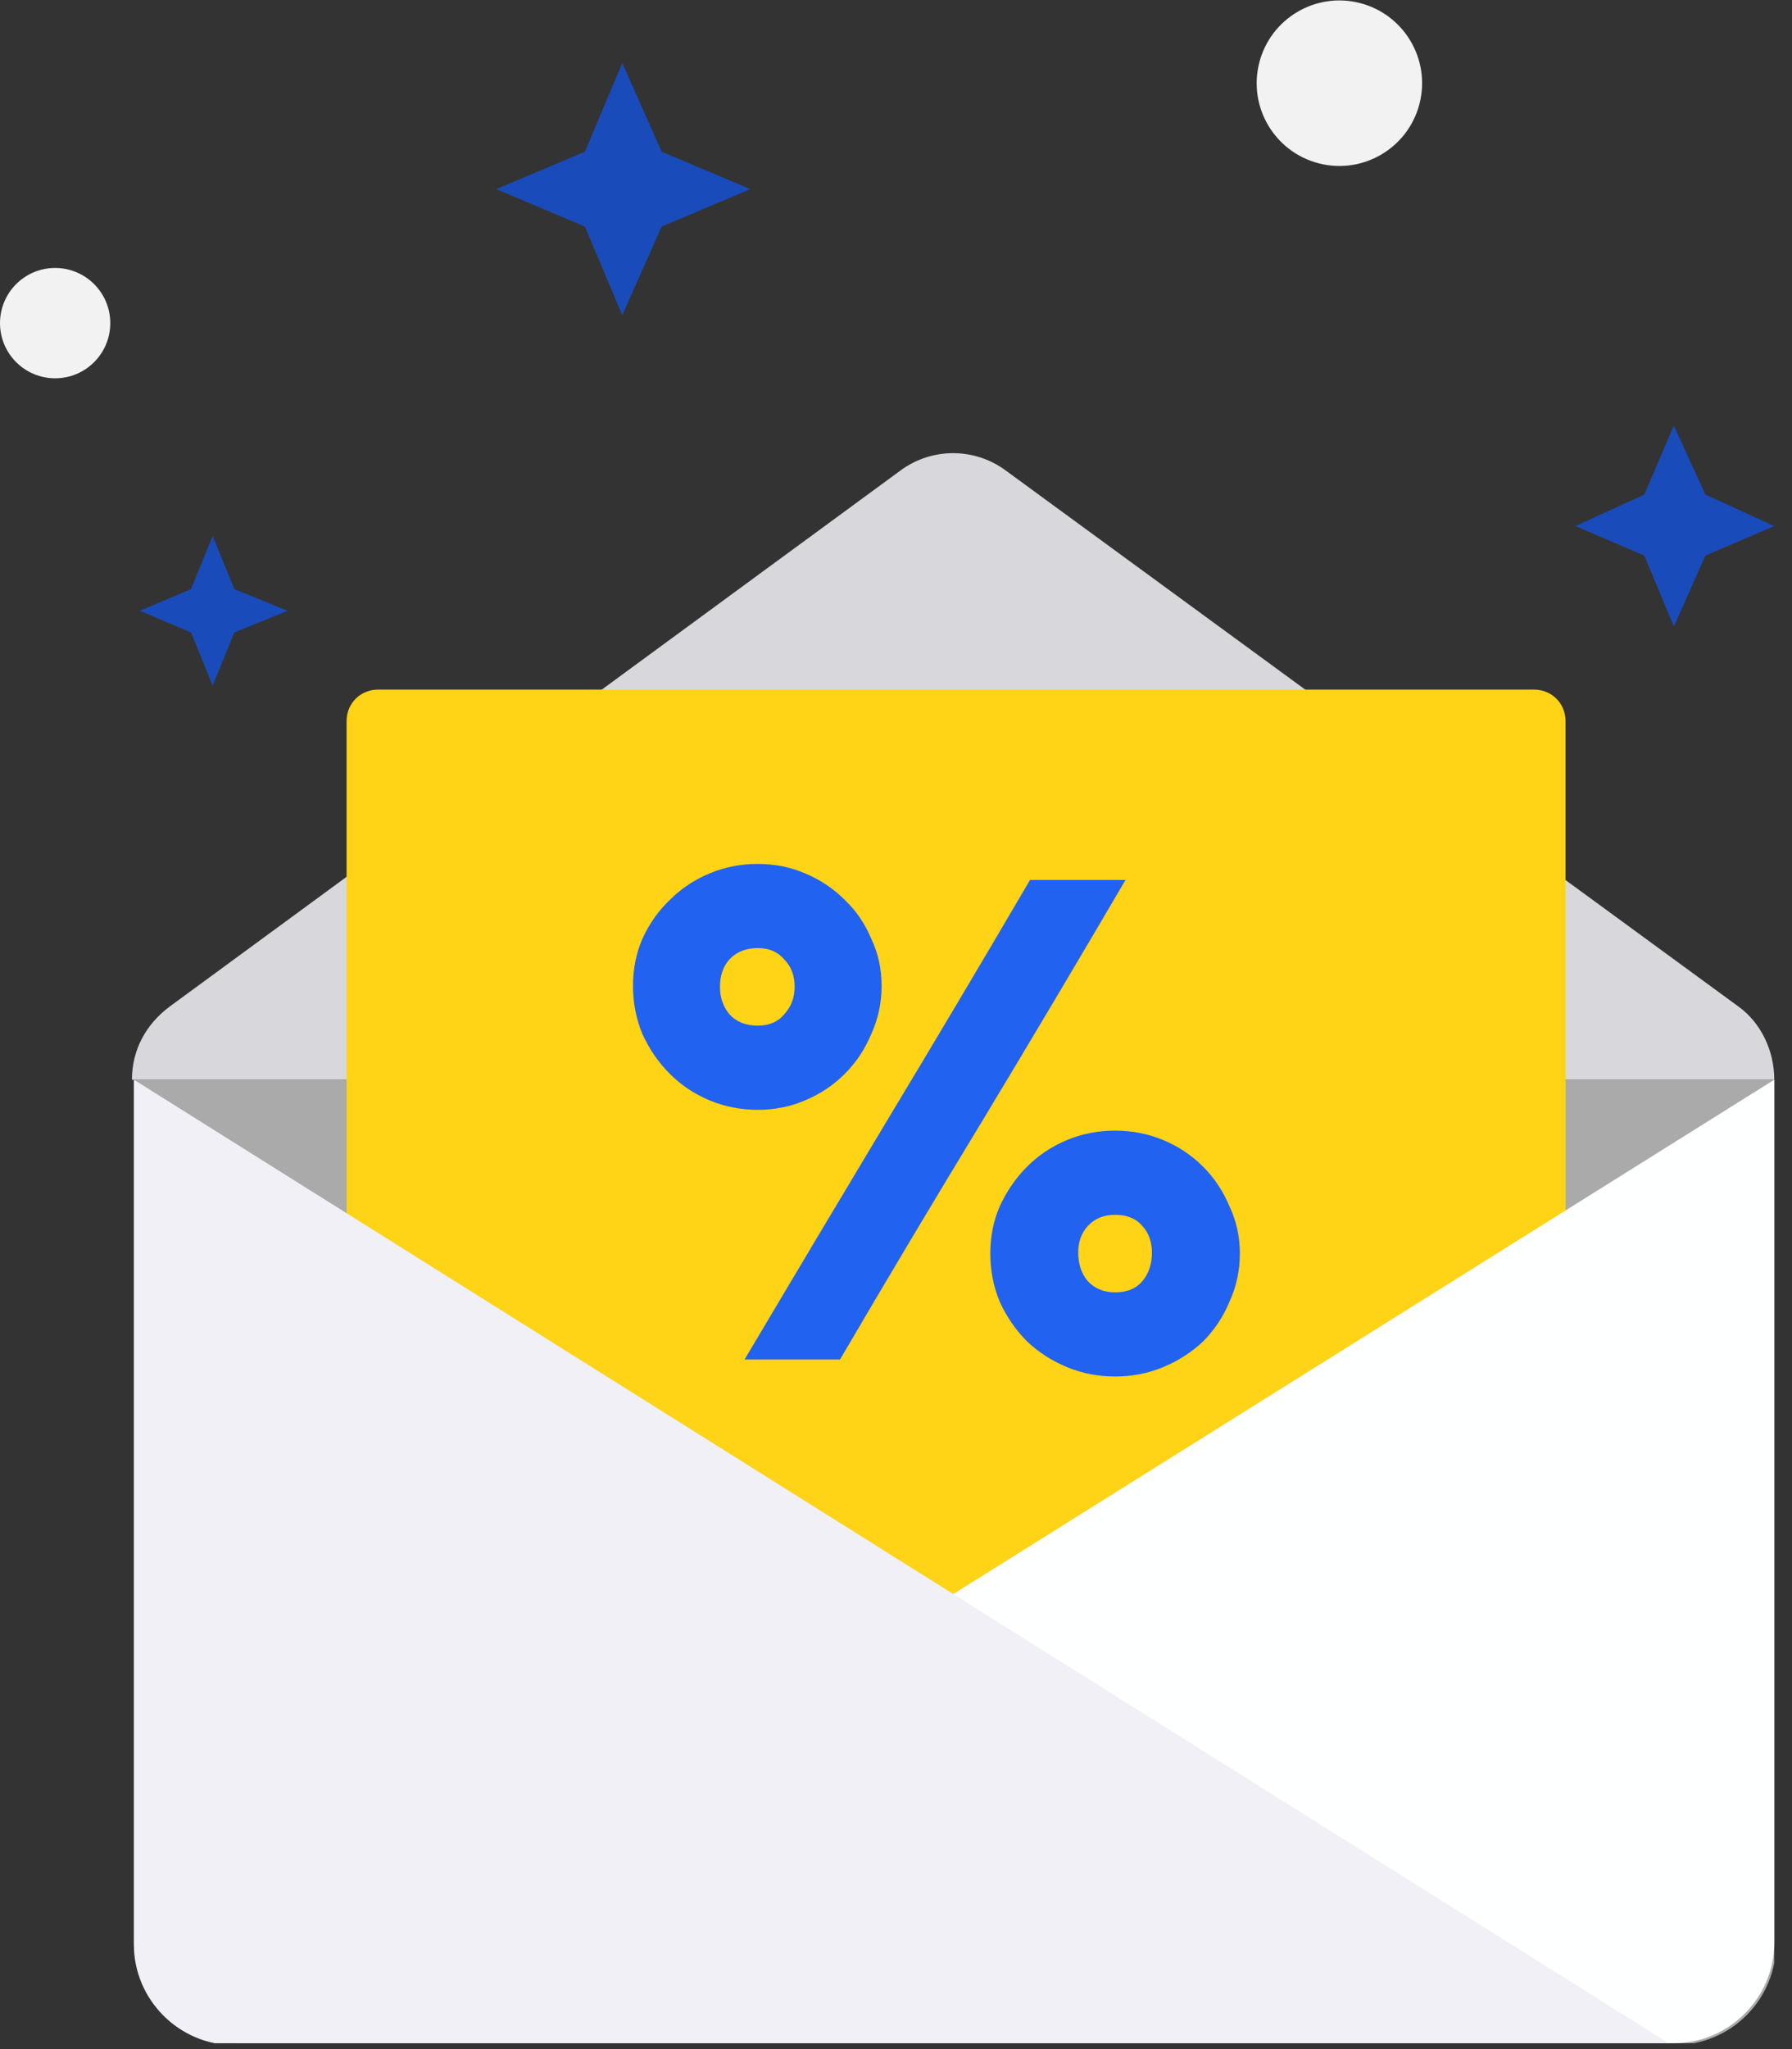 <svg width="91" height="104" viewBox="0 0 91 104" fill="none" xmlns="http://www.w3.org/2000/svg">
<rect x="0" y="0" width="91" height="104" fill="#333333" stroke="none"/>
<g clip-path="url(#clip0)">
<path d="M6.8 54.8V98.6C6.8 101.5 9.1 103.8 12 103.8H85C87.9 103.8 90.2 101.5 90.2 98.6V54.8H6.8Z" fill="#AAAAAA"/>
<path d="M88.3 51.1L51.1 23.9C49.5 22.7 47.3 22.7 45.7 23.9L8.6 51.1C7.4 52 6.7 53.3 6.7 54.8H90.1C90.1 53.3 89.4 51.9 88.3 51.1Z" fill="#D8D7DB"/>
<path d="M77.9 35H19.2C18.3 35 17.6 35.7 17.6 36.6V83C17.6 83.9 18.3 84.6 19.2 84.6H77.9C78.8 84.6 79.5 83.9 79.5 83V36.6C79.5 35.7 78.8 35 77.9 35Z" fill="#FFD316"/>
<path d="M12 103.7H85C87.8 103.7 90.1 101.4 90.1 98.6V54.8L12 103.7Z" fill="#FEFFFF"/>
<path d="M6.8 54.8V98.7C6.8 101.5 9.1 103.8 11.9 103.8H84.9L6.8 54.8Z" fill="#F2F0F7"/>
<path d="M31.6 3.2L33.6 7.7L38.1 9.6L33.6 11.5L31.6 16L29.7 11.5L25.2 9.6L29.7 7.7L31.6 3.2Z" fill="#194BBA"/>
<path d="M85 21.6L86.6 25.1L90.1 26.7L86.6 28.2L85 31.8L83.5 28.2L80 26.7L83.5 25.1L85 21.6Z" fill="#194BBA"/>
<path d="M10.8 27.2L11.9 29.9L14.6 31L11.9 32.1L10.8 34.8L9.7 32.1L7.1 31L9.7 29.9L10.8 27.2Z" fill="#194BBA"/>
<path d="M72.082 5.275C72.662 3.029 71.313 0.738 69.067 0.157C66.822 -0.424 64.531 0.926 63.95 3.171C63.369 5.417 64.718 7.708 66.964 8.289C69.21 8.87 71.501 7.52 72.082 5.275Z" fill="#F2F2F2"/>
<path d="M2.8 19.2C4.346 19.2 5.6 17.947 5.6 16.4C5.6 14.854 4.346 13.6 2.8 13.6C1.254 13.6 0 14.854 0 16.4C0 17.947 1.254 19.2 2.8 19.2Z" fill="#F2F2F2"/>
<path d="M54.753 63.576C54.753 64.152 54.913 64.632 55.233 65.016C55.585 65.4 56.049 65.592 56.625 65.592C57.233 65.592 57.697 65.4 58.017 65.016C58.337 64.632 58.497 64.152 58.497 63.576C58.497 63.032 58.337 62.584 58.017 62.232C57.697 61.848 57.233 61.656 56.625 61.656C56.049 61.656 55.585 61.848 55.233 62.232C54.913 62.584 54.753 63.032 54.753 63.576ZM56.625 69.864C55.761 69.864 54.945 69.704 54.177 69.384C53.409 69.064 52.737 68.632 52.161 68.088C51.585 67.512 51.121 66.84 50.769 66.072C50.449 65.304 50.289 64.488 50.289 63.624C50.289 62.76 50.449 61.96 50.769 61.224C51.121 60.456 51.585 59.784 52.161 59.208C52.737 58.632 53.409 58.184 54.177 57.864C54.945 57.544 55.761 57.384 56.625 57.384C57.489 57.384 58.305 57.544 59.073 57.864C59.841 58.184 60.513 58.632 61.089 59.208C61.665 59.784 62.113 60.456 62.433 61.224C62.785 61.96 62.961 62.76 62.961 63.624C62.961 64.488 62.785 65.304 62.433 66.072C62.113 66.84 61.665 67.512 61.089 68.088C60.513 68.632 59.841 69.064 59.073 69.384C58.305 69.704 57.489 69.864 56.625 69.864ZM36.561 50.088C36.561 50.632 36.721 51.096 37.041 51.48C37.393 51.864 37.873 52.056 38.481 52.056C39.057 52.056 39.505 51.864 39.825 51.48C40.177 51.096 40.353 50.632 40.353 50.088C40.353 49.512 40.177 49.048 39.825 48.696C39.505 48.312 39.057 48.12 38.481 48.12C37.873 48.12 37.393 48.312 37.041 48.696C36.721 49.048 36.561 49.512 36.561 50.088ZM38.481 56.328C37.617 56.328 36.801 56.168 36.033 55.848C35.265 55.528 34.593 55.08 34.017 54.504C33.441 53.928 32.977 53.256 32.625 52.488C32.305 51.72 32.145 50.904 32.145 50.04C32.145 49.176 32.305 48.376 32.625 47.64C32.977 46.872 33.441 46.216 34.017 45.672C34.593 45.096 35.265 44.648 36.033 44.328C36.801 44.008 37.617 43.848 38.481 43.848C39.345 43.848 40.145 44.008 40.881 44.328C41.649 44.648 42.321 45.096 42.897 45.672C43.473 46.216 43.921 46.872 44.241 47.64C44.593 48.376 44.769 49.176 44.769 50.04C44.769 50.904 44.593 51.72 44.241 52.488C43.921 53.256 43.473 53.928 42.897 54.504C42.321 55.08 41.649 55.528 40.881 55.848C40.145 56.168 39.345 56.328 38.481 56.328ZM37.809 69C40.241 64.904 42.657 60.856 45.057 56.856C47.489 52.824 49.905 48.76 52.305 44.664H57.153C54.753 48.76 52.337 52.824 49.905 56.856C47.473 60.856 45.057 64.904 42.657 69H37.809Z" fill="#2162F0"/>
</g>
<defs>
<clipPath id="clip0">
<rect width="90.1" height="103.7" fill="white"/>
</clipPath>
</defs>
</svg>
